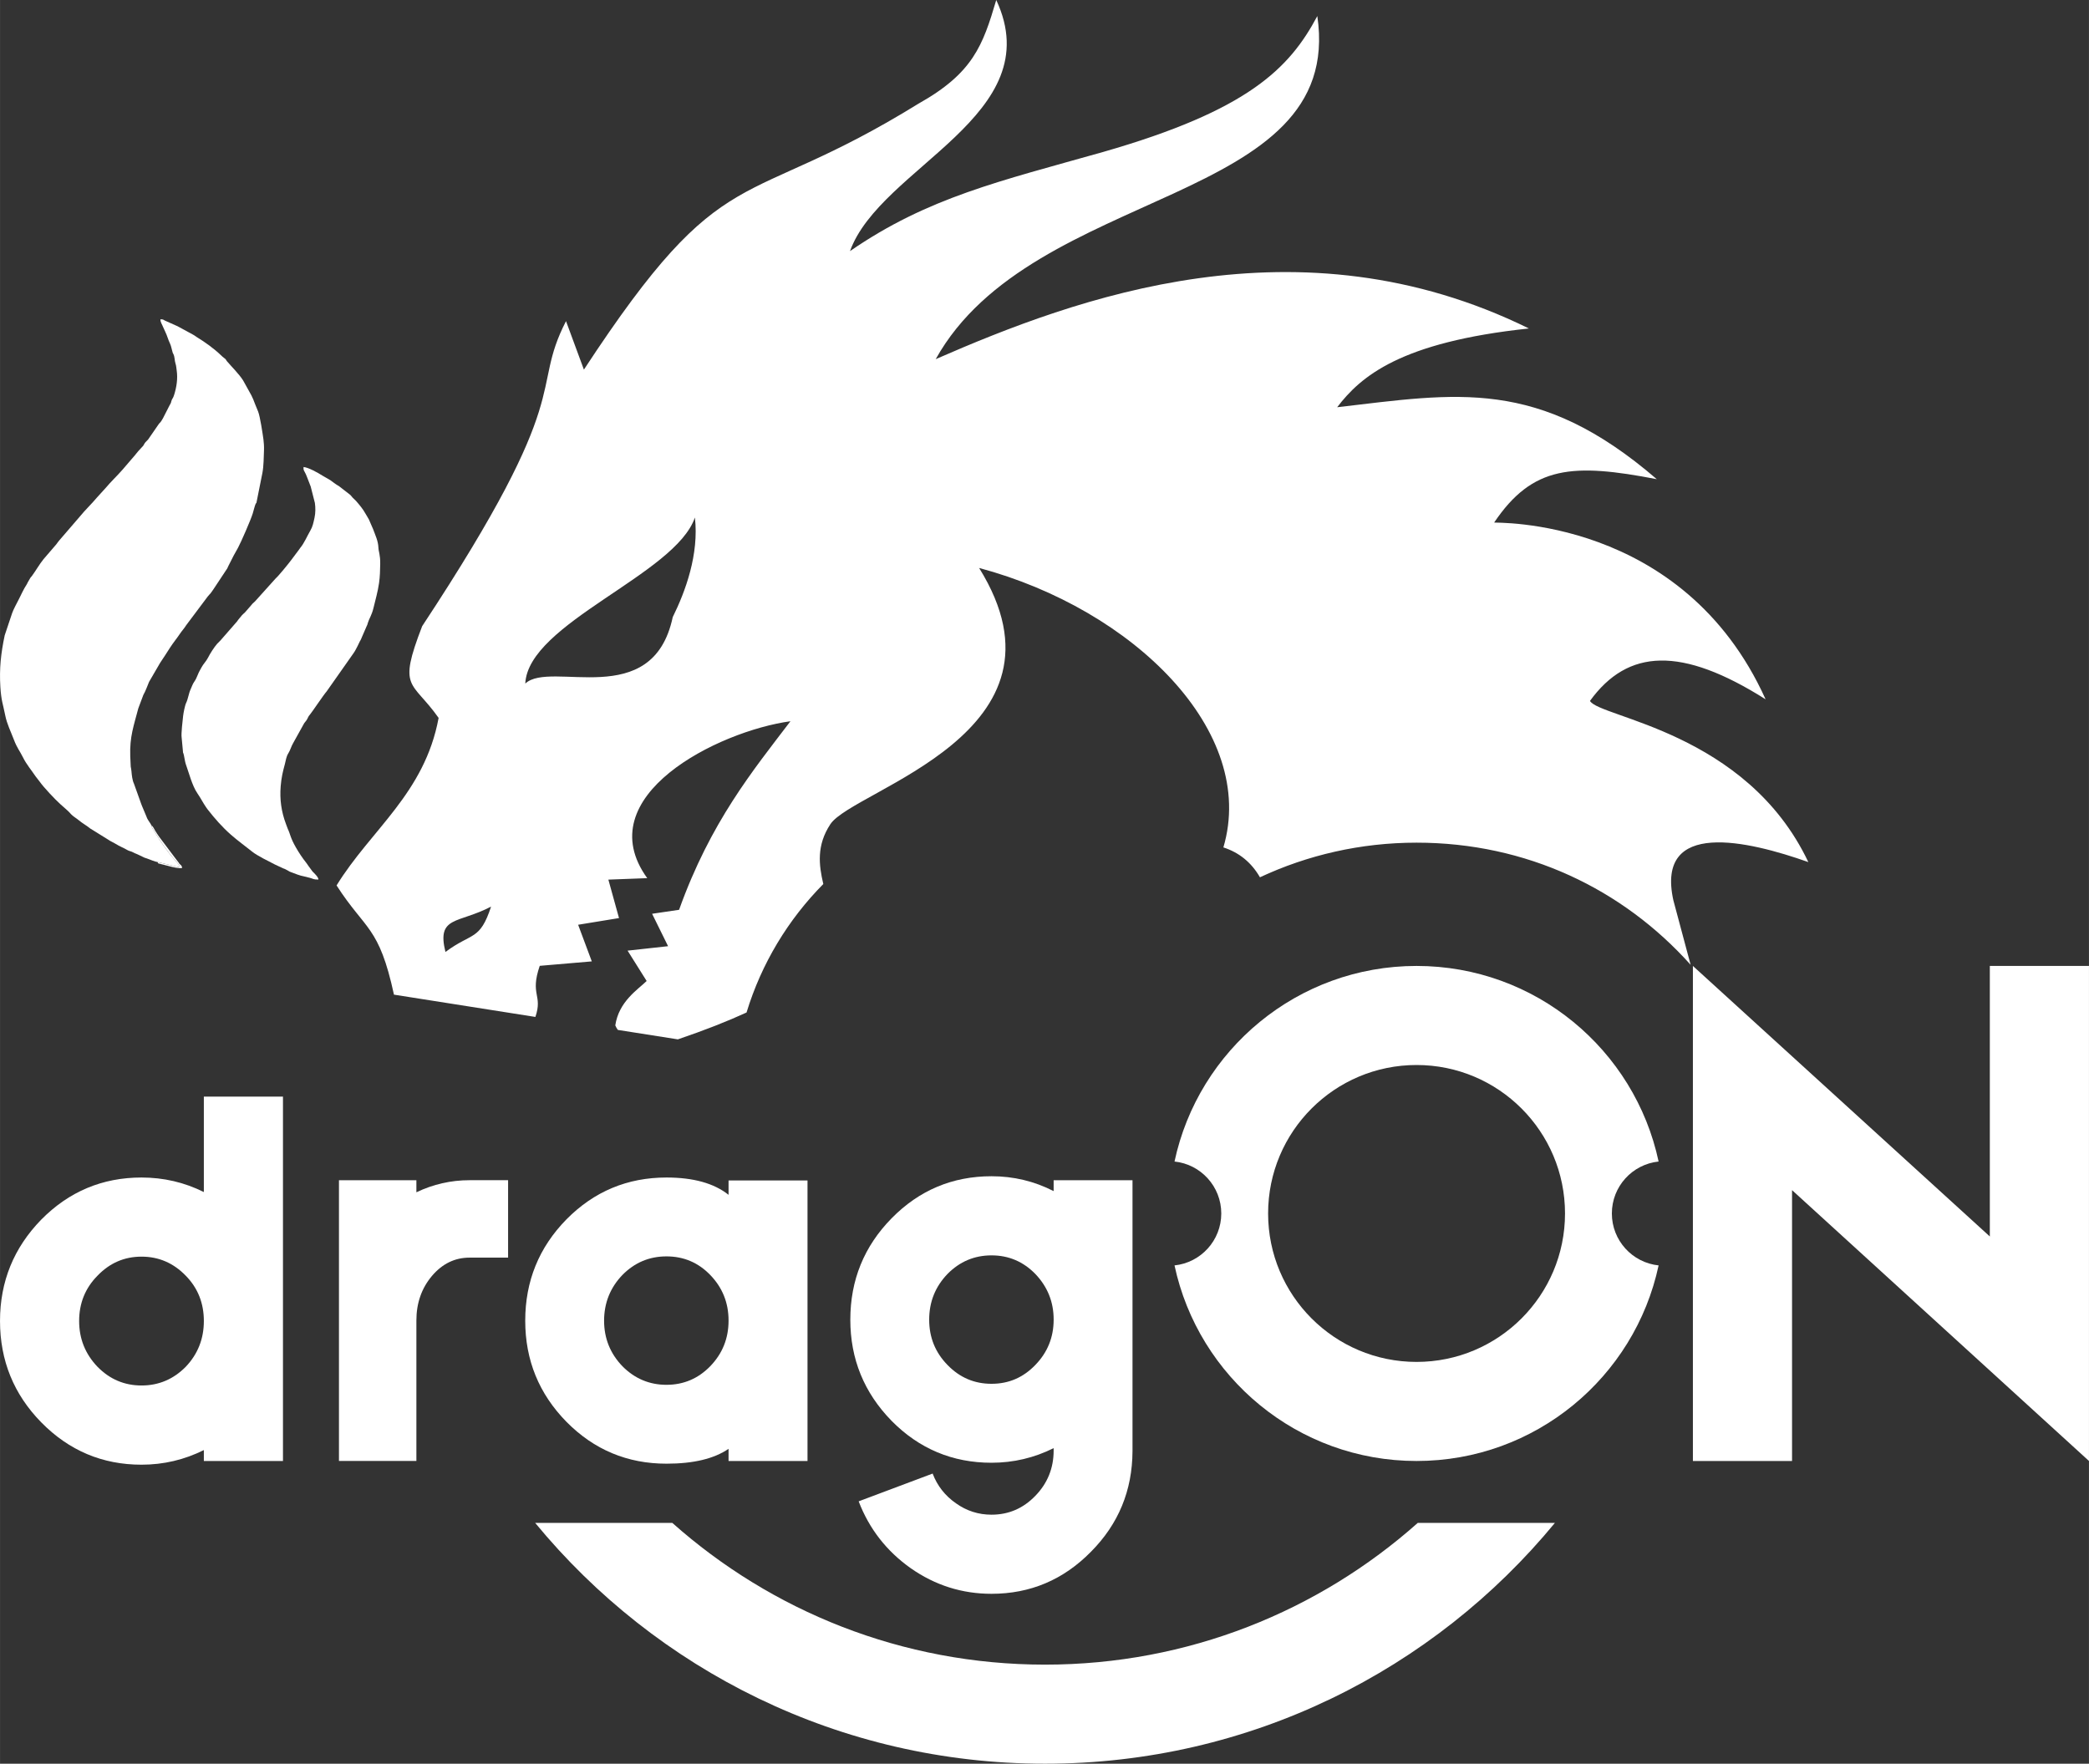 <?xml version="1.0" encoding="UTF-8"?>
<!DOCTYPE svg PUBLIC "-//W3C//DTD SVG 1.1//EN" "http://www.w3.org/Graphics/SVG/1.1/DTD/svg11.dtd">
<!-- Creator: CorelDRAW -->
<svg xmlns="http://www.w3.org/2000/svg" xml:space="preserve" width="48.106mm" height="40.614mm" version="1.1" style="shape-rendering:geometricPrecision; text-rendering:geometricPrecision; image-rendering:optimizeQuality; fill-rule:evenodd; clip-rule:evenodd"
viewBox="0 0 2395.12 2022.15"
 xmlns:xlink="http://www.w3.org/1999/xlink"
 xmlns:xodm="http://www.corel.com/coreldraw/odm/2003">
 <rect x="0" y="0" width="2395.12" height="2022.15" fill="#333333" stroke="none"/>
 <defs>
  <style type="text/css">
   <![CDATA[
    .fil0 {fill:white}
    .fil1 {fill:white;fill-rule:nonzero}
   ]]>
  </style>
 </defs>
 <g id="Warstwa_x0020_1">
  <g id="_2201912271696">
   <path class="fil0" d="M1624.15 1107.48c136.31,0 250.16,96.11 277.52,224.25 -30.12,3.14 -53.6,28.6 -53.6,59.55 0,30.94 23.48,56.41 53.6,59.55 -27.37,128.14 -141.22,224.24 -277.52,224.24 -136.31,0 -250.15,-96.1 -277.52,-224.24 30.11,-3.14 53.61,-28.61 53.61,-59.55 0,-30.95 -23.49,-56.42 -53.61,-59.55 27.36,-128.15 141.21,-224.25 277.52,-224.25zm-0 113.58c94.01,0 170.21,76.21 170.21,170.21 0,94.01 -76.21,170.21 -170.21,170.21 -94.01,0 -170.21,-76.21 -170.21,-170.21 0,-94 76.21,-170.21 170.21,-170.21z"/>
   <path class="fil0" d="M1782.81 1746.02c-138.83,168.61 -349.17,276.13 -584.63,276.13 -235.46,0 -445.8,-107.52 -584.62,-276.13l157.23 0c113.64,101.09 263.33,162.54 427.39,162.54 164.06,0 313.75,-61.44 427.39,-162.54l157.24 0z"/>
   <path class="fil0" d="M510.71 1091.46c-10.26,-41.51 14.44,-32.21 52.32,-52.01 -12.99,39.47 -21.71,29.18 -52.32,52.01zm91.53 -307.71c3.2,-69.33 172.24,-124.96 194.48,-190.43 4.85,42.14 -10.84,84.77 -25.4,114.17 -23.06,108.8 -140.23,48.92 -169.09,76.26zm1316.39 248.64c-20.77,-93.71 85.69,-68.39 154.72,-43.98 -71.09,-149.82 -240.01,-165.66 -250.36,-184.81 43.4,-59.88 104.83,-62.84 201.36,-1.82 -95.07,-210.6 -311.9,-201.97 -311.24,-202.67 44.07,-65.41 90.24,-68.31 186.48,-49.71 -136,-117.25 -229.62,-98.37 -366.46,-82.5 27.02,-35.37 72.39,-74.7 219.83,-90.3 -264.71,-130.12 -519.04,-35.14 -680.13,35.17 111.69,-200.4 469.74,-174.94 437.54,-393.37 -32.05,60.29 -79.67,108.23 -245.53,155.81 -118.13,33.43 -201.01,52.1 -290.28,113.7 34.86,-96.78 229.51,-155.39 167.69,-287.91 -15.4,52.25 -26.7,83.79 -89.02,118.76 -204.92,126.72 -220.6,56.09 -383.76,305.02l-20.52 -55.61c-42.55,82.95 14.34,78.06 -164.93,349.76 -28.35,73.43 -11.9,61.58 18.87,105.17 -16.06,86.63 -77.63,128.02 -117,192.08 33.27,51.7 48.67,46.21 65.8,125.21l162.16 25.55c8.68,-25.57 -6.54,-25.02 4.99,-58.59l59.68 -5.1 -15.67 -41.99 46.87 -7.67 -12.2 -44.09 44.56 -1.68c-67.98,-94.06 81.22,-168.51 164.21,-179.91 -43,56.51 -91.64,115.5 -127.7,216.2l-30.94 4.56 18.33 37.16 -46.43 5.1 21.86 34.81c-10.57,10.21 -31.87,23.55 -35.96,50.89 0.86,2.02 1.8,3.72 2.9,5.19l68.84 10.84c31.33,-10.66 57.27,-20.91 78.75,-30.8 17.12,-56.23 47.71,-106.57 88.02,-147.3 -5.17,-21.94 -7.86,-44.33 8.05,-68.54 26.34,-40.09 288.23,-104.63 170.59,-293.84 177.11,47.34 319.33,187.61 280.07,320.4 18.32,5.92 32.22,17.42 41.92,34.25 54.56,-25.47 115.41,-39.7 179.59,-39.7 125.91,-0 236.38,53.07 314.22,140.04l-19.74 -73.78z"/>
   <polygon class="fil1" points="1940.99,1107.49 1940.99,1675.06 2054.67,1675.06 2054.67,1364.54 2395.12,1675.06 2395.12,1107.49 2281.44,1107.49 2281.44,1417.66 "/>
   <g>
    <path class="fil1" d="M1298.46 1353.15l-90.42 0 0 12.49c-22.37,-11.43 -46.08,-17.04 -71.25,-17.04 -44.73,0 -82.97,16.08 -114.53,48.22 -31.56,32.14 -47.34,70.87 -47.34,116.27 0,45.02 15.78,83.65 47.34,115.98 31.56,31.95 69.8,48.02 114.53,48.02 25.17,0 48.89,-5.61 71.25,-16.74l0 2.81c0,20.23 -7.07,37.56 -21.01,51.89 -13.85,14.33 -30.5,21.59 -50.25,21.59 -14.91,0 -28.56,-4.36 -40.76,-13.07 -12.49,-8.71 -21.39,-20.04 -26.72,-34.08l-84.81 31.85c12.1,31.56 32.04,57.12 59.83,76.77 27.98,19.56 58.86,29.24 92.46,29.24 44.44,0 82.49,-16.07 114.05,-48.22 31.56,-31.75 47.44,-70.19 47.63,-115.4l0 -310.58zm-161.67 233.42c-19.65,0 -36.5,-7.16 -50.44,-21.59 -14.04,-14.33 -21.01,-31.66 -21.01,-51.89 0,-20.42 6.97,-37.85 21.01,-52.47 13.94,-14.14 30.79,-21.3 50.44,-21.3 19.75,0 36.4,7.16 50.25,21.3 13.94,14.62 21.01,31.95 21.01,52.18l0 0.29c0,20.23 -7.07,37.57 -21.01,51.89 -13.85,14.42 -30.5,21.59 -50.25,21.59z"/>
    <path class="fil1" d="M925.83 1353.45l-90.52 0 0 16.46c-16.65,-13.26 -40.37,-19.85 -71.16,-19.85 -44.82,0 -83.07,15.98 -114.63,47.92 -31.56,32.14 -47.34,70.87 -47.34,116.28 0,45.21 15.78,83.84 47.34,115.98 31.56,31.95 69.8,47.93 114.63,47.93 30.78,0 54.5,-5.62 71.16,-17.04l0 13.94 90.52 0 0 -321.61zm-161.68 234.29c-19.66,0 -36.5,-7.16 -50.54,-21.3 -13.94,-14.52 -21.01,-31.94 -21.01,-52.18 0,-20.43 7.07,-37.95 21.01,-52.48 14.04,-14.23 30.88,-21.29 50.54,-21.29 19.65,0 36.4,7.07 50.15,21.29 14.04,14.52 21.01,31.95 21.01,52.18l0 0.29c0,20.23 -6.97,37.66 -21.01,52.18 -13.75,14.14 -30.5,21.3 -50.15,21.3z"/>
    <path class="fil1" d="M477.39 1353.15l-88.78 0 0 321.9 88.78 0 0 -161.1c0,-19.85 5.9,-36.88 17.81,-51.02 11.9,-14.04 26.33,-21.01 43.08,-21.01l44.25 0 0 -88.78 -44.25 0c-21.3,0 -41.63,4.65 -60.89,13.85l0 -13.85z"/>
    <path class="fil1" d="M324.42 1257.31l-90.72 0 0 109.4c-22.37,-11.13 -46.18,-16.65 -71.45,-16.65 -44.82,0 -83.16,16.07 -114.92,48.22 -31.56,32.33 -47.34,71.06 -47.34,116.27 0,45.31 15.78,84.13 47.34,116.27 31.76,32.34 70.09,48.5 114.92,48.5 25.27,0 49.08,-5.62 71.45,-16.75l0 12.49 90.72 0 0 -417.75zm-162.16 331.2c-19.65,0 -36.5,-7.16 -50.54,-21.49 -13.95,-14.62 -21.01,-32.04 -21.01,-52.47 0,-20.43 7.07,-37.76 21.01,-51.89 14.04,-14.62 30.88,-21.88 50.54,-21.88 19.65,0 36.59,7.26 50.73,21.88 13.85,14.13 20.72,31.46 20.72,51.89 0,20.43 -6.87,37.85 -20.72,52.47 -14.14,14.33 -31.08,21.49 -50.73,21.49z"/>
   </g>
   <g>
    <path class="fil0" d="M180.62 988.35l22.13 5.31c0.5,0.1 0.8,0.23 1.39,0.22 3.54,-0.05 -3.27,0.9 1.4,-0.28 0.12,-0.03 0.33,-0.1 0.47,-0.18 -0.41,-2 -6.86,-8.85 -8.65,-11.02 -6.39,-7.74 -7.78,-10.37 -12.67,-16.94 -1.7,-2.28 -2.23,-3.76 -3.94,-6.28 -1.67,-2.46 -2.23,-3.4 -3.71,-5.88 -1.42,-2.36 -3.1,-3.89 -3.52,-7.11 -0.67,-1.77 -3.52,-5.27 -4.82,-7.92 -0.54,-1.1 -0.55,-1.6 -1.06,-2.65l-4.87 -11.59c-0.31,-0.98 -0.42,-0.92 -0.88,-2.28l-8.27 -23.09c-1.93,-4.04 -2.55,-9.85 -2.92,-14.33 -0.25,-3.02 -0.45,-2.83 -0.83,-5.33l-0.56 -12.1c-0.75,-22.39 4.02,-34.7 9.24,-54.75l5.76 -15.36c2.62,-4.52 4.48,-10.02 6.58,-15.01l12.68 -21.81c0.7,-1.21 1.97,-2.76 2.85,-4.3 1.16,-2.04 1.66,-2.23 2.66,-4l5.45 -8.5c4.21,-6.58 8,-10.91 11.51,-16.19 2.63,-3.96 5.12,-6.37 7.46,-10.21l24.62 -32.83c3.8,-4.66 1.68,-1.15 6.53,-8.26l15.02 -22.68c0.68,-1.01 0.73,-0.9 1.22,-2.01 0.59,-1.29 0.44,-1.24 1.08,-2.39l5.91 -11.62c1.59,-2.8 3.3,-5.79 4.97,-8.91 3.7,-6.88 14.67,-32.07 16.92,-39.42 0.67,-2.2 2.54,-9.62 3.37,-11.11 1.11,-1.99 0.47,1.04 1.13,-2.46l6.58 -32.92c1.53,-7.85 1.49,-18.64 1.82,-26.36 0.14,-3.44 -0.19,-8.73 -0.63,-11.91 -1.01,-7.28 -3.8,-26.04 -6.08,-31.97l-2.87 -7.01c-0.26,-0.52 -0.71,-1.74 -0.91,-2.27 -1.25,-3.35 -2.44,-6.46 -3.93,-9.28l-9.5 -17.13c-4.64,-7.42 -13.58,-16.14 -18.55,-22.05 -1.92,-2.28 -0.23,-1.51 -3.23,-3.72 -1.41,-1.04 -2.39,-1.95 -3.57,-3.09 -8.2,-7.86 -18.02,-14.88 -27.73,-20.84 -1.53,-0.94 -2.25,-1.71 -3.99,-2.63l-18.12 -9.86c-1.99,-0.96 -3.23,-1.32 -5.11,-2.28l-9.39 -4.18c-2.3,-1.2 -1.49,-1.43 -5.14,-1.48 -0.19,3.09 1.91,5.89 3.07,8.84l2.46 5.42c2.18,4.37 3.31,9.17 5.43,13.5 1.36,2.8 1.85,6.17 2.79,9.33 0.49,1.66 0.21,1.13 0.99,2.54 1.82,3.32 1.41,7.83 2.52,11.02 0.89,2.57 0.96,5.07 1.39,7.94 1.4,9.34 -0.15,19.31 -2.93,28.04 -1.37,4.29 -2.05,4.08 -2.65,5.67 -1.34,3.54 -0.37,2.68 -2.29,5.77 -1.07,1.72 -1.71,3.6 -2.83,5.56 -0.69,1.2 -0.85,1.74 -1.54,2.97 -2.24,4.01 -4.42,9.94 -7.93,12.95l-12.59 18.23c-1.18,1.46 -2.74,2.57 -3.89,4.23 -0.53,0.76 -1.15,2.16 -1.68,2.9l-5.74 6.26c-1.17,1.17 -2.17,2.84 -3.46,4.26l-14.73 17.14c-6.27,7.15 -13.32,13.72 -19.42,21.04l-9.64 10.59c-5.74,6.93 -14.75,15.68 -18.19,20.14l-25.18 29.22c-1.47,1.58 -2.11,2.96 -3.35,4.42l-14.68 17.07c-4.87,6.06 -8.84,13.23 -13.39,19.37 -1.41,1.9 -0.58,0.17 -1.9,2.39l-2.87 4.99c-0.75,1.42 -0.47,1.28 -1.36,2.61 -3.33,4.97 -5.85,10.91 -8.55,16.15 -1.88,3.63 -6.89,12.99 -7.96,16.54l-8.43 25.18c-4.41,20.78 -6.29,38.36 -4.98,59.23 1.03,16.33 2.97,19.33 5.55,32.5 1.94,9.92 6.51,18.85 10.04,28.2 3.54,9.34 6.73,12.73 10.48,20.32 3.83,7.75 9.62,14.49 14.36,21.58l4.95 6.38c4.09,5.9 17.51,20.16 23.16,25.2 2.68,2.38 5.54,4.99 8.42,7.5 1.99,1.74 2.3,2.3 4,4.14 2.45,2.67 6.24,4.71 8.96,7.03 4.01,3.41 9.07,6.1 13.16,9.48l21.72 13.47c0.1,0.06 0.22,0.16 0.31,0.22 0.09,0.06 0.21,0.17 0.31,0.23l5.49 2.94c7.22,4.43 9.98,4.97 14.58,7.76 2.13,1.29 4.22,1.37 6.17,2.44 1.72,0.93 3.45,1.68 5.47,2.47l8.24 3.94c1.37,0.48 1.82,0.49 3.03,0.99 2.12,0.88 9.95,3.86 11.8,3.97z"/>
    <path class="fil0" d="M388.51 557.3c-3.44,-1.82 -6.47,-4.46 -9.87,-6.79l-9.2 -5.33c-5.04,-3.24 -15.83,-9.23 -21.41,-9.75 -0.14,2.79 -0.1,3.22 1.1,5.28 2.19,3.75 3.65,8.64 5.33,12.6 0.68,1.6 1.12,2.99 1.76,4.56l4.77 18.69c0.77,5.46 0.83,11.36 -0.41,17.06 -1.22,5.61 -2.07,10.13 -4.8,14.75 -3.85,6.55 -6.85,14.24 -11.76,20.06 -0.04,0.04 -1.29,1.84 -1.35,1.93l-9.23 12.32c-2.95,3.94 -14.21,17.79 -17.42,20.52l-23.6 26.23c-1.21,1.28 -2.03,1.77 -3.09,2.87 -1.19,1.23 -1.51,2.06 -2.8,3.3l-5.87 6.74c-1.19,1.12 -2.36,1.95 -3.35,3.13 -0.98,1.17 -1.7,2.23 -2.75,3.34 -1.42,1.5 -1.66,2.25 -2.88,3.79l-18.91 21.65c-0.17,0.18 -0.43,0.43 -0.8,0.83l-2.97 2.98c-3.6,4.11 -8.17,11.34 -10.6,16.13 -2.08,4.09 -5.25,6.98 -7.32,10.88 -1.41,2.66 -3.33,5.79 -4.4,8.77 -0.93,2.58 -2.59,5.86 -4.14,8.03 -1.78,2.49 -2.74,5.81 -4.12,8.7 -1.95,4.09 -2.93,11.08 -4.93,15.11 -1.65,3.34 -3.17,11.99 -3.56,15.21 -0.59,4.79 -2.35,20.59 -1.71,24.49l1.49 15.85c0.11,2.47 0.06,1.06 0.5,2.42 0.45,1.35 0.22,0.53 0.56,2.03 0.74,3.23 1.21,7.05 2.05,9.87l6.01 18.02c1.93,5.34 4.29,11.47 7.58,16.17 3.77,5.39 6.15,10.46 9.86,15.83 0.06,0.09 0.16,0.22 0.23,0.31l0.45 0.63c0.69,0.98 0.34,0.55 1.12,1.55 8.14,10.4 16.53,20.03 26.56,28.87 8.12,7.14 16.3,12.92 24.49,19.53 5.74,4.64 18.96,11.06 26.16,14.77l9.29 4.34c0.83,0.31 1.42,0.47 2.03,0.75 0.11,0.05 0.24,0.13 0.36,0.18 0.11,0.05 0.24,0.13 0.36,0.19l3.54 1.92c0.33,0.21 0.01,0.12 1,0.62 0.03,0.01 1.18,0.49 1.2,0.49 14.52,5.6 9.63,3.43 22.03,6.7 3.8,1.01 4.68,2.22 9.98,1.99 0.09,-2.69 -4.65,-7.1 -6.79,-9.26l-4.82 -6.55c-0.79,-1.14 -1.2,-1.9 -2.2,-3.15 -4.52,-5.67 -8.52,-11.72 -12.09,-17.94 -6.46,-11.25 -6.39,-15.42 -9.15,-20.98l-2.15 -5.74c-5.28,-13.94 -7.32,-28.1 -6.07,-43.4 0.82,-9.97 2.39,-16.49 4.78,-25.27 1.23,-4.53 1.44,-8.51 4.21,-12.84 2.01,-3.13 3.34,-8.15 5.4,-11.48l12.58 -22.64c0.77,-1.1 1.46,-1.76 2.4,-3.04 2.07,-2.82 1.74,-4.27 4.25,-6.93 1.64,-1.74 16.06,-23.22 19.01,-26.38l30.62 -43.54c3.32,-4.43 7.23,-13.6 7.63,-14.2l0.43 -0.63c0.55,-0.9 1.48,-3.09 1.83,-4.03l5.27 -12.15c1,-1.84 0.95,-2.1 1.59,-4.29 1.34,-4.58 4.35,-8.44 6.36,-16.78 2.28,-9.46 5.03,-18.91 6.43,-28.8 1.05,-7.41 1.21,-14.77 1.32,-21.73 0.16,-10.84 -1.86,-13.84 -2.06,-18.75 -0.31,-7.77 -3.53,-14.21 -6.07,-21.16l-4.83 -11.14c-1.32,-2.53 -2.65,-4.34 -4.14,-7.06 -2.78,-5.08 -6.88,-9.87 -10.61,-14.2l-4.15 -4.04c-1.14,-1.17 -1.4,-2.03 -2.78,-3.13l-12.76 -9.89z"/>
    <path class="fil0" d="M180.62 988.35c0.88,1.91 0.52,1.55 3.05,2.13 6.79,1.54 20.03,5.89 25.1,4.68 0.02,-1.31 -0.67,-2.57 -1.55,-3.44 -1.79,-1.75 -0.87,-0.16 -2.58,-2.96l-1.83 -2.38c-0.07,-0.08 -0.17,-0.21 -0.25,-0.29l-20.37 -27.05c-1.46,-2.23 -2.64,-3.83 -4.21,-6.43 -1.68,-2.77 -2.32,-4.95 -4.46,-6.41 0.41,3.22 2.1,4.75 3.52,7.11 1.48,2.48 2.04,3.42 3.71,5.88 1.71,2.52 2.25,4 3.94,6.28 4.89,6.57 6.28,9.21 12.67,16.94 1.8,2.17 8.25,9.02 8.65,11.02 -0.14,0.08 -0.35,0.15 -0.47,0.18 -4.67,1.18 2.14,0.23 -1.4,0.28 -0.6,0.01 -0.89,-0.12 -1.39,-0.22l-22.13 -5.31z"/>
   </g>
  </g>
 </g>
</svg>
